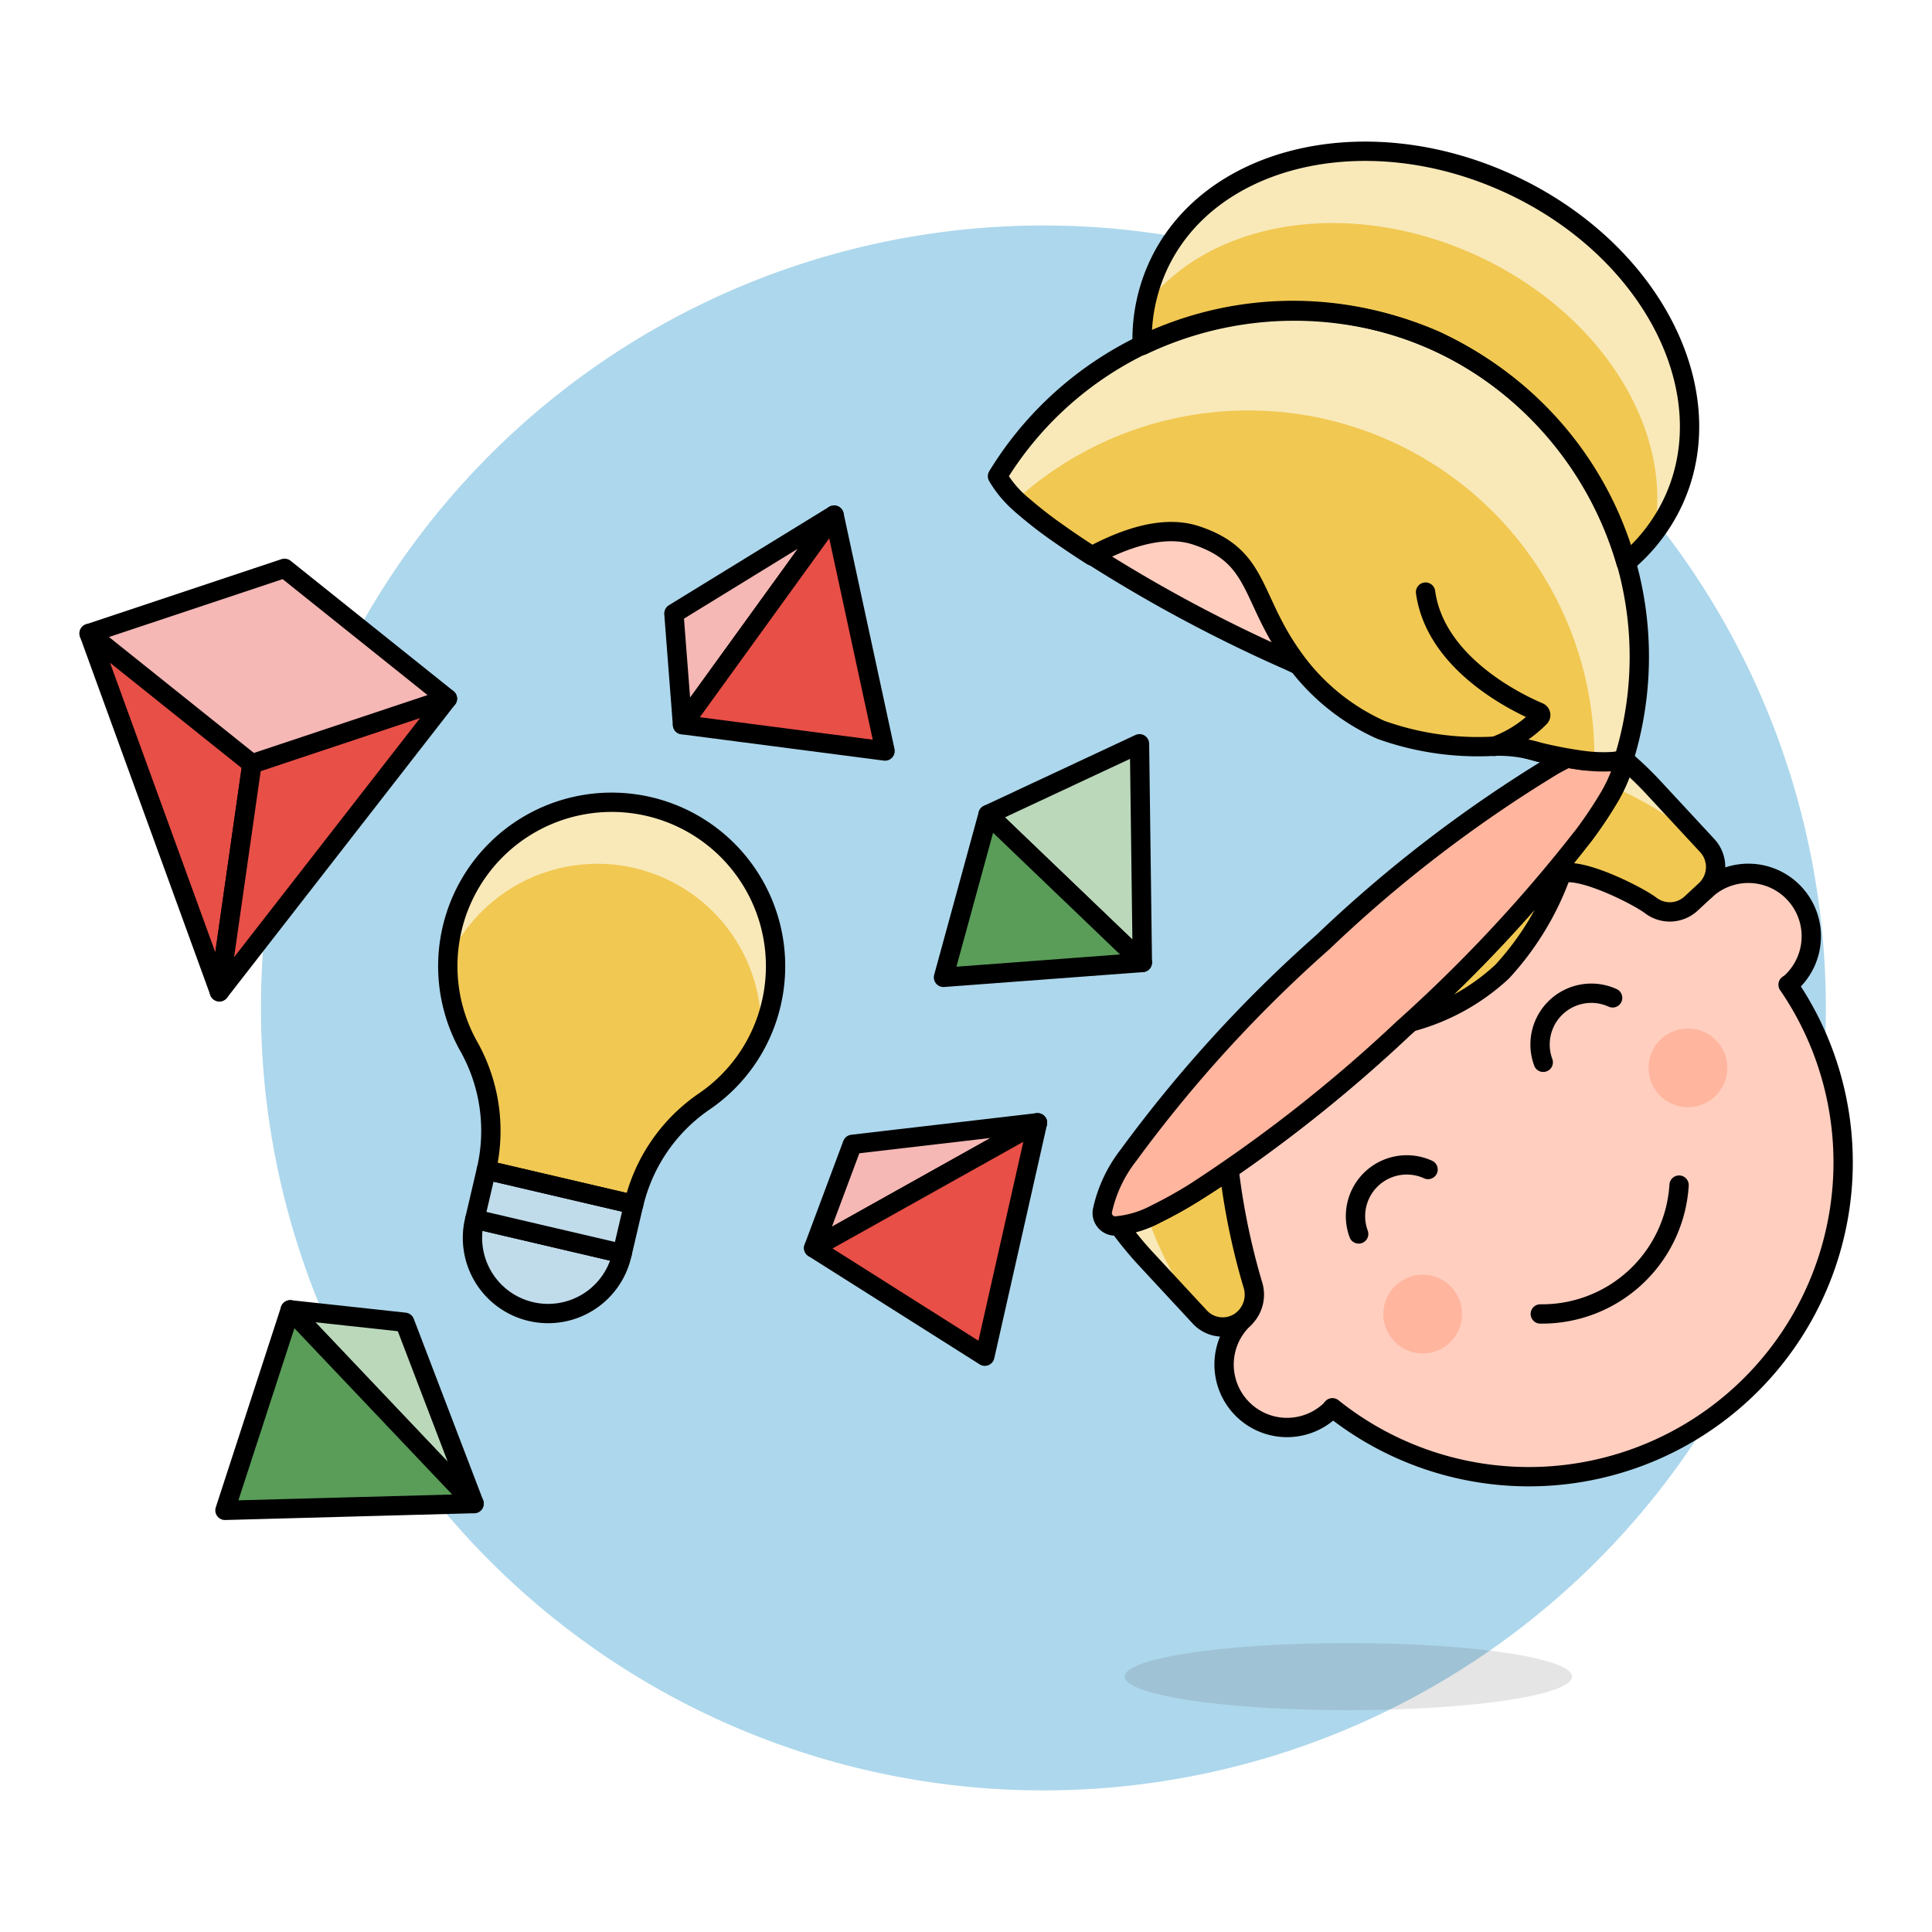 <svg viewBox="0 0 400 400" height="400" width="400" xmlns="http://www.w3.org/2000/svg"><g transform="matrix(4,0,0,4,0,0)"><path d="M14.006 52.171 A40.000 40.000 0 1 0 94.006 52.171 A40.000 40.000 0 1 0 14.006 52.171 Z" fill="#add7ec" stroke="#add7ec"></path><path d="M58.215 86.781 A11.576 1.736 0 1 0 81.367 86.781 A11.576 1.736 0 1 0 58.215 86.781 Z" fill="#525252" opacity=".15"></path><path d="M39.919,51.947a8.483,8.483,0,1,0-15.655,2.215,8.914,8.914,0,0,1,.909,6.4L32.8,62.344a8.926,8.926,0,0,1,3.652-5.333A8.432,8.432,0,0,0,39.919,51.947Z" fill="#f1c852"></path><path d="M32.2,64.885A3.915,3.915,0,1,1,24.578,63.1Z" fill="#c0dceb" stroke="#000000" stroke-linecap="round" stroke-linejoin="round"></path><path d="M27.383 58.808H29.993V66.638H27.383z" fill="#c0dceb" stroke="#000000" stroke-linecap="round" stroke-linejoin="round" transform="translate(-38.92 76.376) rotate(-76.839)"></path><path d="M32.848,44.933a8.482,8.482,0,0,1,6.543,8.573,8.483,8.483,0,1,0-16.209-3.791A8.482,8.482,0,0,1,32.848,44.933Z" fill="#f9e9b9"></path><path d="M39.919,51.947a8.483,8.483,0,1,0-15.655,2.215,8.914,8.914,0,0,1,.909,6.4L32.8,62.344a8.926,8.926,0,0,1,3.652-5.333A8.432,8.432,0,0,0,39.919,51.947Z" fill="none" stroke="#000000" stroke-linecap="round" stroke-linejoin="round"></path><path d="M58.98 38.497L59.128 49.817 51.141 42.162 58.98 38.497z" fill="#bbd8bb" stroke="#000000" stroke-linecap="round" stroke-linejoin="round"></path><path d="M51.141 42.162L48.835 50.588 59.128 49.817 51.141 42.162z" fill="#599d58" stroke="#000000" stroke-linecap="round" stroke-linejoin="round"></path><path d="M20.949 68.44L24.538 77.825 15.023 67.796 20.949 68.44z" fill="#bbd8bb" stroke="#000000" stroke-linecap="round" stroke-linejoin="round"></path><path d="M15.023 67.796L11.644 78.176 24.538 77.825 15.023 67.796z" fill="#599d58" stroke="#000000" stroke-linecap="round" stroke-linejoin="round"></path><path d="M44.118 59.231L53.702 58.114 42.115 64.594 44.118 59.231z" fill="#f5b8b5" stroke="#000000" stroke-linecap="round" stroke-linejoin="round"></path><path d="M42.115 64.594L50.975 70.197 53.702 58.114 42.115 64.594z" fill="#e84f47" stroke="#000000" stroke-linecap="round" stroke-linejoin="round"></path><path d="M34.881 31.754L43.173 26.662 35.326 37.51 34.881 31.754z" fill="#f5b8b5" stroke="#000000" stroke-linecap="round" stroke-linejoin="round"></path><path d="M35.326 37.51L45.811 38.873 43.173 26.662 35.326 37.51z" fill="#e84f47" stroke="#000000" stroke-linecap="round" stroke-linejoin="round"></path><path d="M4.611 32.788L13.042 39.533 11.356 51.336 4.611 32.788z" fill="#e84f47" stroke="#000000" stroke-linecap="round" stroke-linejoin="round"></path><path d="M11.356 51.336L23.159 36.161 13.042 39.533 11.356 51.336z" fill="#e84f47" stroke="#000000" stroke-linecap="round" stroke-linejoin="round"></path><path d="M4.611 32.788L14.729 29.416 23.159 36.161 13.042 39.533 4.611 32.788z" fill="#f5b8b5" stroke="#000000" stroke-linecap="round" stroke-linejoin="round"></path><path d="M92.551,50.971c.052-.043.11-.075.16-.121a3.258,3.258,0,1,0-4.434-4.776L85.506,43.09a16.4,16.4,0,0,0-2.15-1.942c-.03.055-.061.11-.094.166a21.679,21.679,0,0,1-1.274,1.9,76.607,76.607,0,0,1-9.372,10.035A76.138,76.138,0,0,1,61.862,61.7a22.4,22.4,0,0,1-2,1.118l-.085.039a16.412,16.412,0,0,0,1.847,2.4L64.4,68.241a3.258,3.258,0,0,0,4.433,4.776c.051-.047.086-.1.133-.151a16.269,16.269,0,0,0,23.585-21.9Z" fill="#ffcebf" stroke="#000000" stroke-linecap="round" stroke-linejoin="round"></path><path d="M63.619,60.555c-.618.425-1.206.808-1.757,1.146a22.4,22.4,0,0,1-2,1.118,5.714,5.714,0,0,1-1.953.628,18.1,18.1,0,0,0,1.413,1.724l2.782,3a1.613,1.613,0,0,0,2.279.084,1.7,1.7,0,0,0,.485-1.682A35.81,35.81,0,0,1,63.619,60.555Z" fill="#f1c852"></path><path d="M88.363,43.763,85.6,40.783a17.862,17.862,0,0,0-1.544-1.477c0,.012,0,.025,0,.037a2.668,2.668,0,0,1-.119.549,7.834,7.834,0,0,1-.671,1.422,21.679,21.679,0,0,1-1.274,1.9,75.382,75.382,0,0,1-9,9.694,11.146,11.146,0,0,0,4.76-2.617,14.909,14.909,0,0,0,3.071-5.073c1-.353,3.964,1.149,4.621,1.65a1.623,1.623,0,0,0,2.1-.112l.737-.685A1.635,1.635,0,0,0,88.363,43.763Z" fill="#f1c852"></path><path d="M84.052,39.343a2.668,2.668,0,0,1-.119.549,6.444,6.444,0,0,1-.37.868A17.626,17.626,0,0,1,88.6,44.082a1.559,1.559,0,0,0-.221-.3l-2.782-3a17.862,17.862,0,0,0-1.544-1.477C84.052,39.318,84.053,39.331,84.052,39.343Z" fill="#f9e9b9"></path><path d="M57.914,63.447a18.1,18.1,0,0,0,1.413,1.724l2.782,3a1.625,1.625,0,0,0,.285.242,17.614,17.614,0,0,1-2.981-5.388A4.641,4.641,0,0,1,57.914,63.447Z" fill="#f9e9b9"></path><path d="M71.603 68.017 A2.036 2.036 0 1 0 75.675 68.017 A2.036 2.036 0 1 0 71.603 68.017 Z" fill="#ffb59e"></path><path d="M85.332 55.271 A2.036 2.036 0 1 0 89.404 55.271 A2.036 2.036 0 1 0 85.332 55.271 Z" fill="#ffb59e"></path><path d="M79.726,68.01a7.107,7.107,0,0,0,7.183-6.669" fill="none" stroke="#000000" stroke-linecap="round" stroke-linejoin="round"></path><path d="M73.916,60.534a2.654,2.654,0,0,0-3.591,3.335" fill="none" stroke="#000000" stroke-linecap="round" stroke-linejoin="round"></path><path d="M83.469,51.649a2.654,2.654,0,0,0-3.591,3.335" fill="none" stroke="#000000" stroke-linecap="round" stroke-linejoin="round"></path><path d="M80.817,45.221a2.021,2.021,0,0,0,.041-.549" fill="none" stroke="#000000" stroke-linecap="round" stroke-linejoin="round"></path><path d="M63.619,60.555c-.618.425-1.206.808-1.757,1.146a22.4,22.4,0,0,1-2,1.118,5.714,5.714,0,0,1-1.953.628,18.1,18.1,0,0,0,1.413,1.724l2.782,3a1.613,1.613,0,0,0,2.279.084,1.7,1.7,0,0,0,.485-1.682A35.81,35.81,0,0,1,63.619,60.555Z" fill="none" stroke="#000000" stroke-linecap="round" stroke-linejoin="round"></path><path d="M88.363,43.763,85.6,40.783a17.862,17.862,0,0,0-1.544-1.477c0,.012,0,.025,0,.037a2.668,2.668,0,0,1-.119.549,7.834,7.834,0,0,1-.671,1.422,21.679,21.679,0,0,1-1.274,1.9,75.382,75.382,0,0,1-9,9.694,11.146,11.146,0,0,0,4.76-2.617,14.909,14.909,0,0,0,3.071-5.073c1-.353,3.964,1.149,4.621,1.65a1.623,1.623,0,0,0,2.1-.112l.737-.685A1.635,1.635,0,0,0,88.363,43.763Z" fill="none" stroke="#000000" stroke-linecap="round" stroke-linejoin="round"></path><path d="M83.886,38.764a.789.789,0,0,1,.166.579,2.668,2.668,0,0,1-.119.549,7.834,7.834,0,0,1-.671,1.422,21.679,21.679,0,0,1-1.274,1.9,76.607,76.607,0,0,1-9.372,10.035A76.138,76.138,0,0,1,61.862,61.7a22.4,22.4,0,0,1-2,1.118,5.4,5.4,0,0,1-2.022.63.673.673,0,0,1-.767-.835A7.113,7.113,0,0,1,58.4,59.807,69.713,69.713,0,0,1,68.484,48.752,69.113,69.113,0,0,1,80.4,39.617a13.223,13.223,0,0,1,1.618-.771l.01-.009a3.962,3.962,0,0,1,1.224-.282A.78.78,0,0,1,83.886,38.764Z" fill="#ffb59e" stroke="#000000" stroke-linecap="round" stroke-linejoin="round"></path><path d="M52.971,26.2a21.822,21.822,0,0,0,1.807,1.4,76.142,76.142,0,0,0,11.973,6.609A76.725,76.725,0,0,0,79.646,38.93a22.082,22.082,0,0,0,2.249.431l.19.022A16.294,16.294,0,0,0,52.9,26.139Z" fill="#ffcebf" stroke="#000000" stroke-linecap="round" stroke-linejoin="round"></path><path d="M52.971,26.2a21.822,21.822,0,0,0,1.807,1.4c.525.376,1.108.767,1.741,1.171,1.828-.976,3.784-1.6,5.411-1.052,3.256,1.086,2.767,3.194,4.984,6.3v0h0v0h0a11.165,11.165,0,0,0,4.556,3.756,14.9,14.9,0,0,0,5.869.849,7.151,7.151,0,0,1,2.3.3,22.082,22.082,0,0,0,2.249.431,7.852,7.852,0,0,0,1.572.064,2.687,2.687,0,0,0,.551-.1l.034-.014A17.924,17.924,0,0,0,51.631,24.648,5.69,5.69,0,0,0,52.971,26.2Z" fill="#f1c852"></path><path d="M52.606,25.863A17.913,17.913,0,0,1,82.522,39.422a6.631,6.631,0,0,0,.945,0,2.687,2.687,0,0,0,.551-.1l.034-.014A17.924,17.924,0,0,0,51.631,24.648,4.639,4.639,0,0,0,52.606,25.863Z" fill="#f9e9b9"></path><path d="M74.28,17.616a18.312,18.312,0,0,1,9.881,11.505l.029-.02a9.174,9.174,0,0,0,2.465-3.252c2.58-5.746-1.317-13.092-8.7-16.409s-15.466-1.347-18.046,4.4a9.161,9.161,0,0,0-.79,4.042A18.3,18.3,0,0,1,74.28,17.616Z" fill="#f1c852"></path><path d="M76.283,13.156c6.571,2.95,10.381,9.09,9.326,14.454a8.974,8.974,0,0,0,1.046-1.761c2.58-5.746-1.317-13.092-8.7-16.409s-15.466-1.347-18.046,4.4a9.038,9.038,0,0,0-.62,1.952C62.593,11.438,69.712,10.206,76.283,13.156Z" fill="#f9e9b9"></path><path d="M74.28,17.616a18.312,18.312,0,0,1,9.881,11.505l.029-.02a9.174,9.174,0,0,0,2.465-3.252c2.58-5.746-1.317-13.092-8.7-16.409s-15.466-1.347-18.046,4.4a9.161,9.161,0,0,0-.79,4.042A18.3,18.3,0,0,1,74.28,17.616Z" fill="none" stroke="#000000" stroke-linecap="round" stroke-linejoin="round"></path><path d="M77.344,38.632a6.344,6.344,0,0,0,2.352-1.5.163.163,0,0,0-.047-.27c-1.057-.446-5.348-2.477-5.862-6.214" fill="none" stroke="#000000" stroke-linecap="round" stroke-linejoin="round"></path><path d="M52.971,26.2a21.822,21.822,0,0,0,1.807,1.4c.525.376,1.108.767,1.741,1.171,1.828-.976,3.784-1.6,5.411-1.052,3.256,1.086,2.767,3.194,4.984,6.3v0h0v0h0a11.165,11.165,0,0,0,4.556,3.756,14.9,14.9,0,0,0,5.869.849,7.151,7.151,0,0,1,2.3.3,22.082,22.082,0,0,0,2.249.431,7.852,7.852,0,0,0,1.572.064,2.687,2.687,0,0,0,.551-.1l.034-.014A17.924,17.924,0,0,0,51.631,24.648,5.69,5.69,0,0,0,52.971,26.2Z" fill="none" stroke="#000000" stroke-linecap="round" stroke-linejoin="round"></path></g></svg>